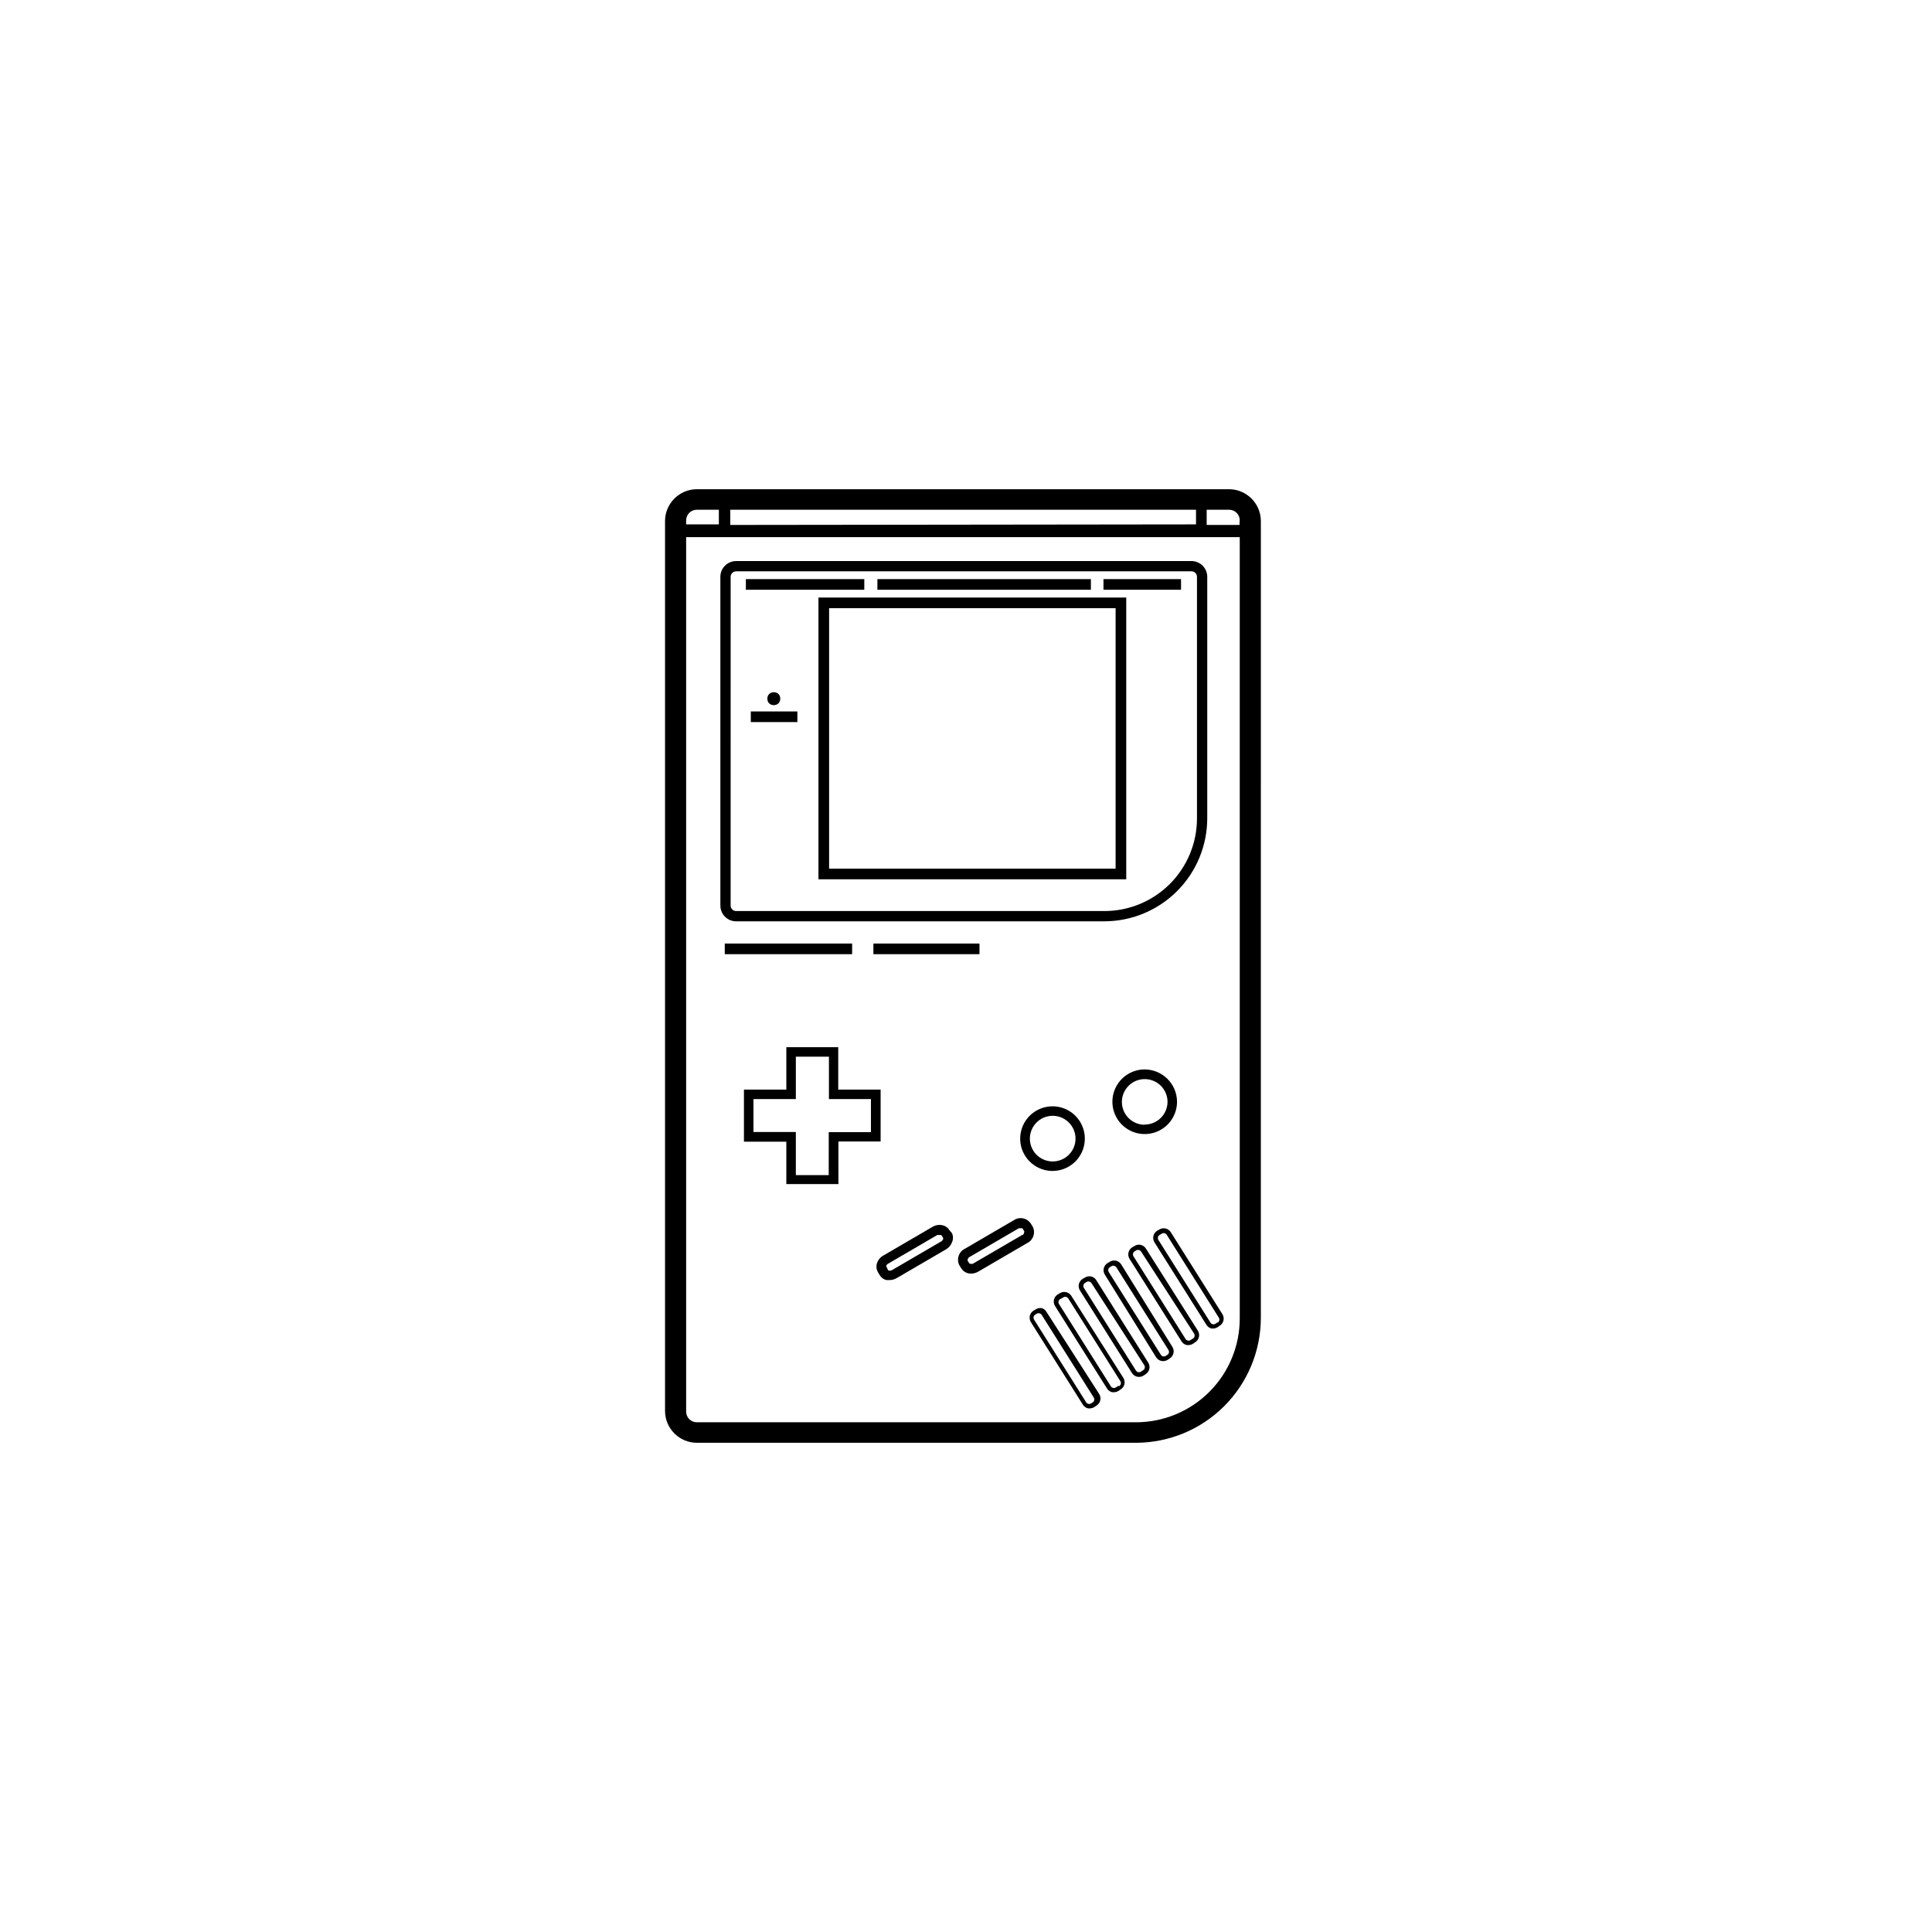 <?xml version="1.0" encoding="UTF-8"?>
<!-- Uploaded to: ICON Repo, www.svgrepo.com, Generator: ICON Repo Mixer Tools -->
<svg fill="#000000" width="800px" height="800px" version="1.1" viewBox="144 144 512 512" xmlns="http://www.w3.org/2000/svg">
 <g>
  <path d="m366.19 457.79h-13.805v-11.234h-11.234v-13.805h11.234v-11.234h13.754v11.234h11.234v13.754h-11.184zm-11.285-2.367h8.715l0.004-11.387h11.184v-8.766h-11.133v-11.234h-8.77v11.234h-11.234v8.715h11.234z"/>
  <path d="m478.14 282.06c-0.027-4.637-3.781-8.387-8.414-8.414h-141.07c-4.637 0.027-8.387 3.777-8.414 8.414v235.88c0.027 4.633 3.777 8.387 8.414 8.414h116.38c8.773-0.016 17.188-3.508 23.391-9.711 6.203-6.203 9.695-14.617 9.711-23.391zm-5.644 0v1.059l-8.715-0.004v-4.027h5.945c0.773-0.004 1.516 0.316 2.051 0.879 0.531 0.562 0.812 1.316 0.77 2.094zm-134.97 1.055v-4.027h123.43v3.879zm-8.867-4.027h5.844v3.879h-8.668v-1.059c0-0.75 0.301-1.465 0.828-1.996 0.527-0.527 1.246-0.824 1.996-0.824zm116.38 241.83h-116.38c-1.559 0-2.824-1.266-2.824-2.824v-231.75l146.71 0.004v206.91c0.039 7.32-2.84 14.355-8.004 19.547-5.164 5.191-12.184 8.113-19.504 8.113z"/>
  <path d="m414.36 445.75c0 3.461 2.09 6.586 5.289 7.91 3.199 1.328 6.883 0.594 9.332-1.855 2.449-2.449 3.184-6.133 1.859-9.332-1.328-3.203-4.449-5.289-7.914-5.289-2.273 0-4.449 0.902-6.055 2.508-1.609 1.605-2.512 3.785-2.512 6.059zm14.66 0h0.004c0 2.445-1.473 4.648-3.734 5.582-2.258 0.938-4.859 0.422-6.59-1.309-1.727-1.73-2.246-4.328-1.309-6.59 0.938-2.258 3.141-3.731 5.586-3.731 3.34 0 6.047 2.707 6.047 6.047z"/>
  <path d="m447.36 427.41c-3.465 0-6.586 2.086-7.91 5.285-1.328 3.203-0.594 6.887 1.855 9.336 2.449 2.449 6.133 3.18 9.332 1.855 3.203-1.324 5.289-4.449 5.289-7.914-0.027-4.719-3.848-8.535-8.566-8.562zm0 14.66c-2.445 0-4.648-1.473-5.586-3.731-0.934-2.262-0.418-4.859 1.312-6.59 1.73-1.73 4.328-2.246 6.59-1.312 2.258 0.938 3.731 3.141 3.731 5.586-0.027 3.32-2.727 5.996-6.047 5.996z"/>
  <path d="m360.9 377.02h81.566v-74.664h-81.566zm2.82-71.844h75.926v69.023h-75.926z"/>
  <path d="m336.07 394.05h33.754v2.82h-33.754z"/>
  <path d="m341.66 297.47h31.387v2.82h-31.387z"/>
  <path d="m376.52 297.47h56.578v2.82h-56.578z"/>
  <path d="m436.43 297.47h20.555v2.82h-20.555z"/>
  <path d="m375.46 394.05h28.113v2.82h-28.113z"/>
  <path d="m350.78 329.16c0 2.281-3.426 2.281-3.426 0 0-2.285 3.426-2.285 3.426 0"/>
  <path d="m342.97 332.54h12.344v2.82h-12.344z"/>
  <path d="m417.68 469.07-0.504-0.805c-0.473-0.719-1.211-1.219-2.055-1.387-0.84-0.172-1.715 0-2.43 0.48l-13.047 7.609-0.004-0.004c-1.582 0.809-2.215 2.746-1.41 4.332l0.504 0.805v0.004c0.559 0.902 1.559 1.441 2.621 1.41 0.652-0.004 1.297-0.176 1.863-0.504l13.047-7.609h0.004c1.582-0.805 2.215-2.746 1.41-4.332zm-2.719 2.168-13.047 7.609c-0.453 0.25-0.906 0-1.008 0l-0.504-0.805s0-0.605 0.504-0.906l13.047-7.609-0.004-0.004c0.199-0.051 0.406-0.051 0.605 0 0.129-0.055 0.273-0.055 0.402 0l0.504 0.805c0 0.004-0.051 0.656-0.352 0.91z"/>
  <path d="m395.62 470.03c-0.387-0.656-1.023-1.129-1.766-1.309-0.926-0.23-1.902-0.082-2.719 0.402l-13.047 7.609h-0.004c-0.832 0.465-1.449 1.246-1.711 2.164-0.211 0.727-0.121 1.508 0.25 2.168l0.504 0.855c0.387 0.656 1.023 1.129 1.766 1.309h0.855c0.652 0 1.297-0.172 1.863-0.504l13.047-7.609v0.004c0.742-0.414 1.312-1.074 1.613-1.863 0.371-0.781 0.371-1.688 0-2.469zm-1.715 2.418c-0.102 0.238-0.277 0.43-0.504 0.555l-13.047 7.609c-0.312 0.18-0.699 0.18-1.008 0l-0.504-1.109c0.086-0.258 0.266-0.473 0.504-0.605l13.047-7.609v0.004c0.164-0.047 0.34-0.047 0.504 0h0.555l0.504 0.805c0.039 0.117 0.02 0.25-0.051 0.352z"/>
  <path d="m339.09 388.16h97.586c7.227-0.016 14.148-2.891 19.258-8s7.984-12.031 8-19.258v-64.035c0-1.109-0.441-2.172-1.227-2.957-0.785-0.781-1.848-1.223-2.957-1.223h-120.66c-2.312 0-4.184 1.871-4.184 4.18v87.109c0 2.309 1.871 4.184 4.184 4.184zm-1.461-91.289-0.004-0.004c0-0.805 0.656-1.461 1.465-1.461h120.66c0.809 0 1.461 0.656 1.461 1.461v64.035c0 6.508-2.586 12.75-7.188 17.352-4.602 4.598-10.84 7.184-17.348 7.184h-97.586c-0.809 0-1.465-0.652-1.465-1.461z"/>
  <path d="m434.51 483.23c-0.305-0.484-0.797-0.832-1.359-0.957-0.57-0.121-1.168-0.012-1.66 0.305l-0.605 0.352c-1.02 0.648-1.332 1.992-0.707 3.023l13.805 21.914c0.648 1.02 1.992 1.332 3.023 0.707l0.605-0.402c1.02-0.648 1.332-1.992 0.703-3.023zm12.445 23.879-0.605 0.402v0.004c-0.445 0.273-1.027 0.141-1.309-0.301l-13.805-21.918c-0.273-0.445-0.141-1.027 0.301-1.309l0.605-0.352c0.164-0.051 0.34-0.051 0.504 0 0.246 0.047 0.465 0.191 0.605 0.402l14.004 21.762c0.277 0.449 0.141 1.031-0.301 1.312z"/>
  <path d="m427.91 487.41c-0.648-1.02-1.992-1.332-3.023-0.707l-0.605 0.352v0.004c-1.02 0.645-1.332 1.988-0.703 3.019l13.805 21.914v0.004c0.305 0.488 0.797 0.832 1.359 0.957h0.504c0.41-0.004 0.812-0.129 1.156-0.352l0.605-0.402v-0.004c1.02-0.645 1.332-1.988 0.707-3.019zm12.395 23.879-0.605 0.402c-0.445 0.277-1.031 0.141-1.309-0.301l-13.805-21.914c-0.113-0.254-0.113-0.543 0.004-0.793 0.113-0.254 0.332-0.441 0.598-0.52l0.605-0.352c0.445-0.273 1.031-0.141 1.309 0.301l13.805 21.914v0.004c0.277 0.445 0.141 1.027-0.301 1.309z"/>
  <path d="m421.31 491.64c-0.258-0.445-0.668-0.785-1.156-0.957-0.574-0.121-1.172-0.012-1.664 0.305l-0.605 0.352c-1.02 0.648-1.332 1.992-0.703 3.023l13.805 21.914c0.305 0.488 0.797 0.832 1.359 0.957h0.504c0.41-0.004 0.812-0.125 1.156-0.352l0.605-0.402c1.02-0.648 1.332-1.992 0.707-3.023zm12.445 23.879-0.605 0.402v0.004c-0.445 0.273-1.027 0.141-1.309-0.305l-13.805-21.914c-0.273-0.445-0.141-1.031 0.301-1.309l0.605-0.352v-0.004c0.164-0.047 0.34-0.047 0.504 0 0.246 0.051 0.465 0.195 0.605 0.406l13.805 21.914c0.273 0.445 0.141 1.031-0.305 1.309z"/>
  <path d="m441.11 479.05c-0.309-0.488-0.797-0.832-1.359-0.957-0.574-0.125-1.172-0.016-1.664 0.301l-0.605 0.352c-1.02 0.648-1.332 1.992-0.703 3.023l13.602 21.918c0.648 1.02 1.992 1.332 3.023 0.703l0.605-0.402c1.02-0.648 1.332-1.992 0.703-3.023zm12.445 23.879-0.605 0.402c-0.445 0.277-1.031 0.141-1.309-0.301l-13.805-21.914c-0.277-0.449-0.141-1.031 0.301-1.312l0.605-0.352c0.164-0.047 0.34-0.047 0.504 0 0.246 0.051 0.465 0.195 0.605 0.402l13.805 21.914-0.004 0.004c0.277 0.445 0.141 1.027-0.301 1.309z"/>
  <path d="m447.66 474.86c-0.309-0.484-0.797-0.832-1.363-0.957-0.57-0.121-1.168-0.012-1.66 0.305l-0.605 0.352c-1.02 0.648-1.332 1.992-0.707 3.023l13.805 21.914c0.309 0.488 0.801 0.832 1.363 0.957h0.504c0.41-0.004 0.812-0.125 1.156-0.352l0.605-0.402c1.02-0.648 1.332-1.992 0.707-3.023zm12.445 23.879-0.605 0.402v0.004c-0.449 0.273-1.031 0.141-1.312-0.301l-13.805-21.914v-0.004c-0.273-0.445-0.137-1.027 0.305-1.309l0.605-0.352h-0.004c0.168-0.051 0.34-0.051 0.504 0 0.25 0.047 0.465 0.191 0.605 0.402l14.059 21.762c0.273 0.449 0.137 1.031-0.305 1.312z"/>
  <path d="m454.26 470.53c-0.645-1.02-1.992-1.332-3.023-0.703l-0.605 0.352h0.004c-1.02 0.648-1.336 1.992-0.707 3.023l13.805 21.914c0.309 0.488 0.797 0.832 1.359 0.957h0.402c0.414-0.004 0.816-0.125 1.16-0.352l0.605-0.402c1.02-0.648 1.332-1.992 0.703-3.023zm12.445 23.879-0.605 0.402v0.004c-0.445 0.273-1.027 0.141-1.309-0.305l-13.805-21.914c-0.273-0.445-0.141-1.031 0.301-1.309l0.605-0.352v-0.004c0.445-0.273 1.031-0.137 1.309 0.305l13.805 21.965c0.277 0.445 0.141 1.031-0.301 1.309z"/>
 </g>
</svg>